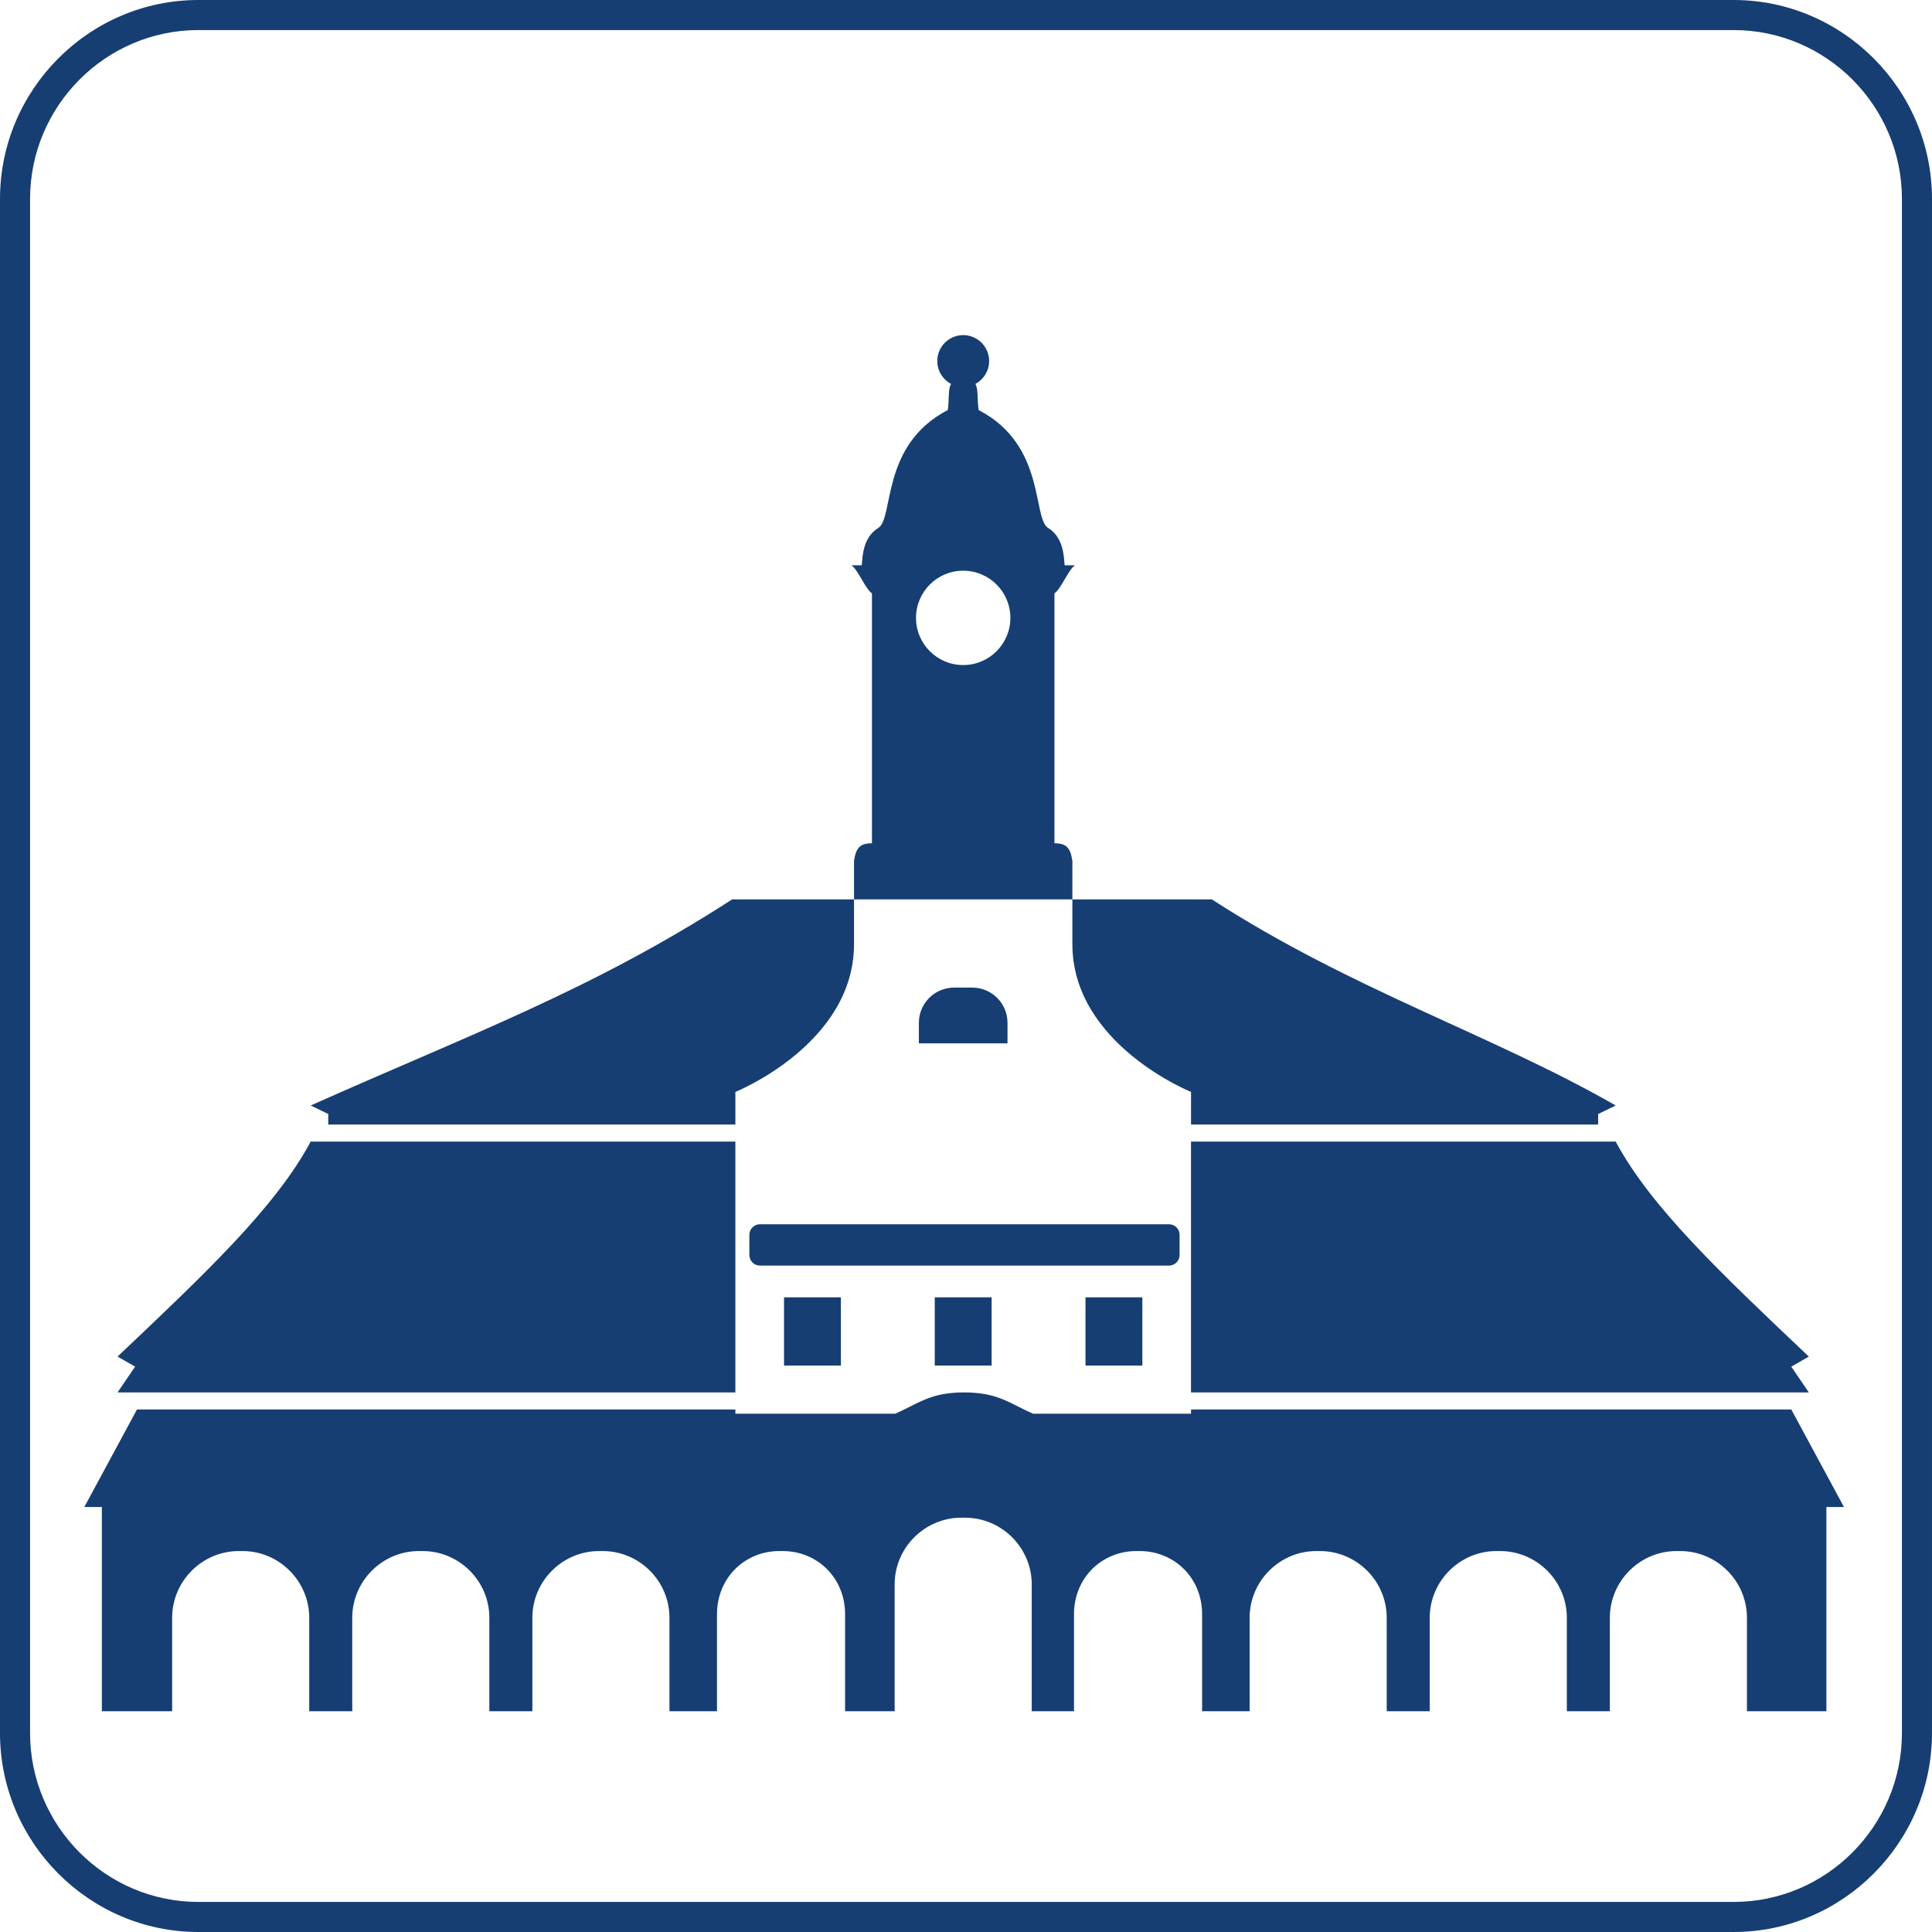 <?xml version="1.0" encoding="UTF-8"?>
<!DOCTYPE svg PUBLIC "-//W3C//DTD SVG 1.1//EN" "http://www.w3.org/Graphics/SVG/1.1/DTD/svg11.dtd">
<!-- Creator: CorelDRAW 2019 (64-Bit) -->
<svg xmlns="http://www.w3.org/2000/svg" xml:space="preserve" width="68mm" height="68mm" version="1.1" style="shape-rendering:geometricPrecision; text-rendering:geometricPrecision; image-rendering:optimizeQuality; fill-rule:evenodd; clip-rule:evenodd"
viewBox="0 0 6792.81 6792.81"
 xmlns:xlink="http://www.w3.org/1999/xlink">
 <defs>
  <style type="text/css">
   <![CDATA[
    .fil0 {fill:#163E73}
   ]]>
  </style>
 </defs>
 <g id="Vrstva_x0020_1">
  <path class="fil0" d="M6421.54 6016.67l0 -718.04 61.73 0 -185.2 -342.99 -2110.53 0 0 14.95 -555.27 0c-75.77,-32.79 -116.91,-70.06 -220.83,-74.47l-2.73 -0.11 -0.5 -0.01c-5.89,-0.19 -12.02,-0.29 -18.38,-0.29 -4.37,0 -8.62,0.05 -12.76,0.14l-3.76 0.09 -0.69 0.03c-107.73,3.62 -148.45,41.36 -225.32,74.62l-561.77 0 0 -14.95 -2103.94 0 -185.2 342.99 61.73 0 0 718.04 247.11 0 0 -328.65c0,-129.02 105.57,-234.59 234.59,-234.59l12.82 0c129.01,0 234.59,105.57 234.59,234.59l0 328.65 151.28 0 0 -328.65c0,-129.02 105.58,-234.59 234.6,-234.59l12.81 0c129.02,0 234.59,105.57 234.59,234.59l0 328.65 151.29 0 0 -328.65c0,-129.02 105.58,-234.59 234.6,-234.59l12.81 0c129.02,0 234.6,105.57 234.6,234.59l0 328.65 167.09 0 0 -341c0,-128.99 98.67,-222.24 219.21,-222.24l11.97 0c120.53,0 219.21,93.22 219.21,222.24l0 341 174.25 0 0 -445.95c0,-129.02 105.57,-234.59 234.6,-234.59l12.81 0c129.03,0 234.6,105.69 234.6,234.59l0 445.95 148.6 0 0 -341c0,-129.02 98.68,-222.24 219.22,-222.24l11.96 0c120.54,0 219.22,93.25 219.22,222.24l0 341 167.09 0 0 -328.65c0,-129.02 105.57,-234.59 234.59,-234.59l12.82 0c129.01,0 234.59,105.57 234.59,234.59l0 328.65 151.29 0 0 -328.65c0,-129.02 105.58,-234.59 234.59,-234.59l12.82 0c129.02,0 234.59,105.57 234.59,234.59l0 328.65 151.28 0 0 -328.65c0,-129.02 105.58,-234.59 234.6,-234.59l12.81 0c129.02,0 234.6,105.57 234.6,234.59l0 328.65 279.31 0zm-5724.16 -6016.67l5398.04 0c383.56,0 697.38,314.75 697.38,699.45l0 5393.91c0,384.7 -313.82,699.45 -697.38,699.45l-5398.04 0c-383.56,0 -697.38,-314.75 -697.38,-699.45l0 -5393.91c0,-384.7 313.82,-699.45 697.38,-699.45zm5398.04 105.72l-5398.04 0c-162.81,0 -310.7,66.67 -417.78,174.08 -107.29,107.61 -173.89,256.17 -173.89,419.66l0 5393.91c0,163.49 66.6,312.05 173.89,419.66 107.08,107.41 254.97,174.08 417.78,174.08l5398.04 0c162.81,0 310.7,-66.67 417.78,-174.08 107.29,-107.61 173.89,-256.17 173.89,-419.66l0 -5393.91c0,-163.49 -66.6,-312.05 -173.89,-419.66 -107.08,-107.41 -254.97,-174.08 -417.78,-174.08zm-3092.73 3056.54l767.7 0 490.39 0c493.89,319.28 987.77,476.41 1419.93,724.59l-61.73 29.97 0 36.99 -1431.43 0 0 -114.69c0,0 -417.15,-167.51 -417.15,-519.83 0,-60.07 0,-112.33 0,-157.03 0,-57.73 0,-102.82 0,-135.81 -7.12,-46.62 -21.76,-61.52 -63.03,-61.52l0 -878.6c24.04,-17.08 48.09,-81.83 72.12,-98.92l-36.39 0c-2.49,-32.32 -4.36,-98.13 -57.59,-130.89 -56.65,-34.86 -7.08,-291.61 -244.85,-414.87 -5.4,-40.05 -0.44,-72.77 -11.34,-91.73 8.02,-4.28 15.32,-9.71 21.69,-16.07l0 -0.15c16.49,-16.5 26.71,-39.26 26.71,-64.3 0,-25.17 -10.22,-47.97 -26.71,-64.46 -16.48,-16.48 -39.28,-26.7 -64.45,-26.7 -25.05,0 -47.8,10.22 -64.3,26.7l-0.15 0c-16.49,16.49 -26.71,39.29 -26.71,64.46 0,25.04 10.22,47.8 26.71,64.3l0.15 0.15c6.33,6.33 13.6,11.74 21.56,16 -10.95,18.94 -5.96,51.71 -11.38,91.8 -237.77,123.26 -188.2,380.01 -244.85,414.87 -53.23,32.77 -55.1,98.58 -57.59,130.89l-36.38 0c24.03,17.08 48.09,81.83 72.12,98.92l0 878.6c-41.27,0 -55.91,14.9 -63.03,61.52 0,32.99 0,78.08 0,135.81 0,44.7 0,96.97 0,157.03 0,352.32 -417.15,519.83 -417.15,519.83l0 114.69 -1431.42 0 0 -36.99c-20.57,-9.99 -41.16,-19.98 -61.73,-29.97 555.62,-248.19 987.77,-405.31 1481.66,-724.59l428.65 0zm351.52 310.1l64.66 0c67.91,0 123.47,55.57 123.47,123.48l0 72.53 -311.6 0 0 -72.53c0,-67.91 55.56,-123.48 123.47,-123.48zm-682.4 832.1l1438.52 0c20.39,0 37.04,16.66 37.04,37.04l0 71.21c0,20.38 -16.65,37.04 -37.04,37.04l-1438.52 0c-20.37,0 -37.04,-16.66 -37.04,-37.04l0 -71.21c0,-20.38 16.67,-37.04 37.04,-37.04zm1144.68 256.81l199.97 0 0 239.97 -199.97 0 0 -239.97zm-529.93 0l199.97 0 0 239.97 -199.97 0 0 -239.97zm-529.93 0l199.97 0 0 239.97 -199.97 0 0 -239.97zm-1664.25 -547.54l1493.16 0 0 881.98 -2103.94 0 -68.31 0 61.73 -90.68c-20.58,-11.78 -41.16,-23.55 -61.73,-35.32 308.68,-292.53 555.62,-525.17 679.09,-755.97zm3095.15 0l1493.17 0c123.47,230.8 370.41,463.44 679.09,755.97l-61.73 35.32 61.73 90.68 -61.73 0 -2110.53 0 0 -881.98zm-800.99 -1675.43c91.61,0 165.88,-74.27 165.88,-165.88 0,-91.61 -74.27,-165.88 -165.88,-165.88 -91.61,0 -165.88,74.27 -165.88,165.88 0,91.61 74.27,165.88 165.88,165.88z"/>
 </g>
</svg>
